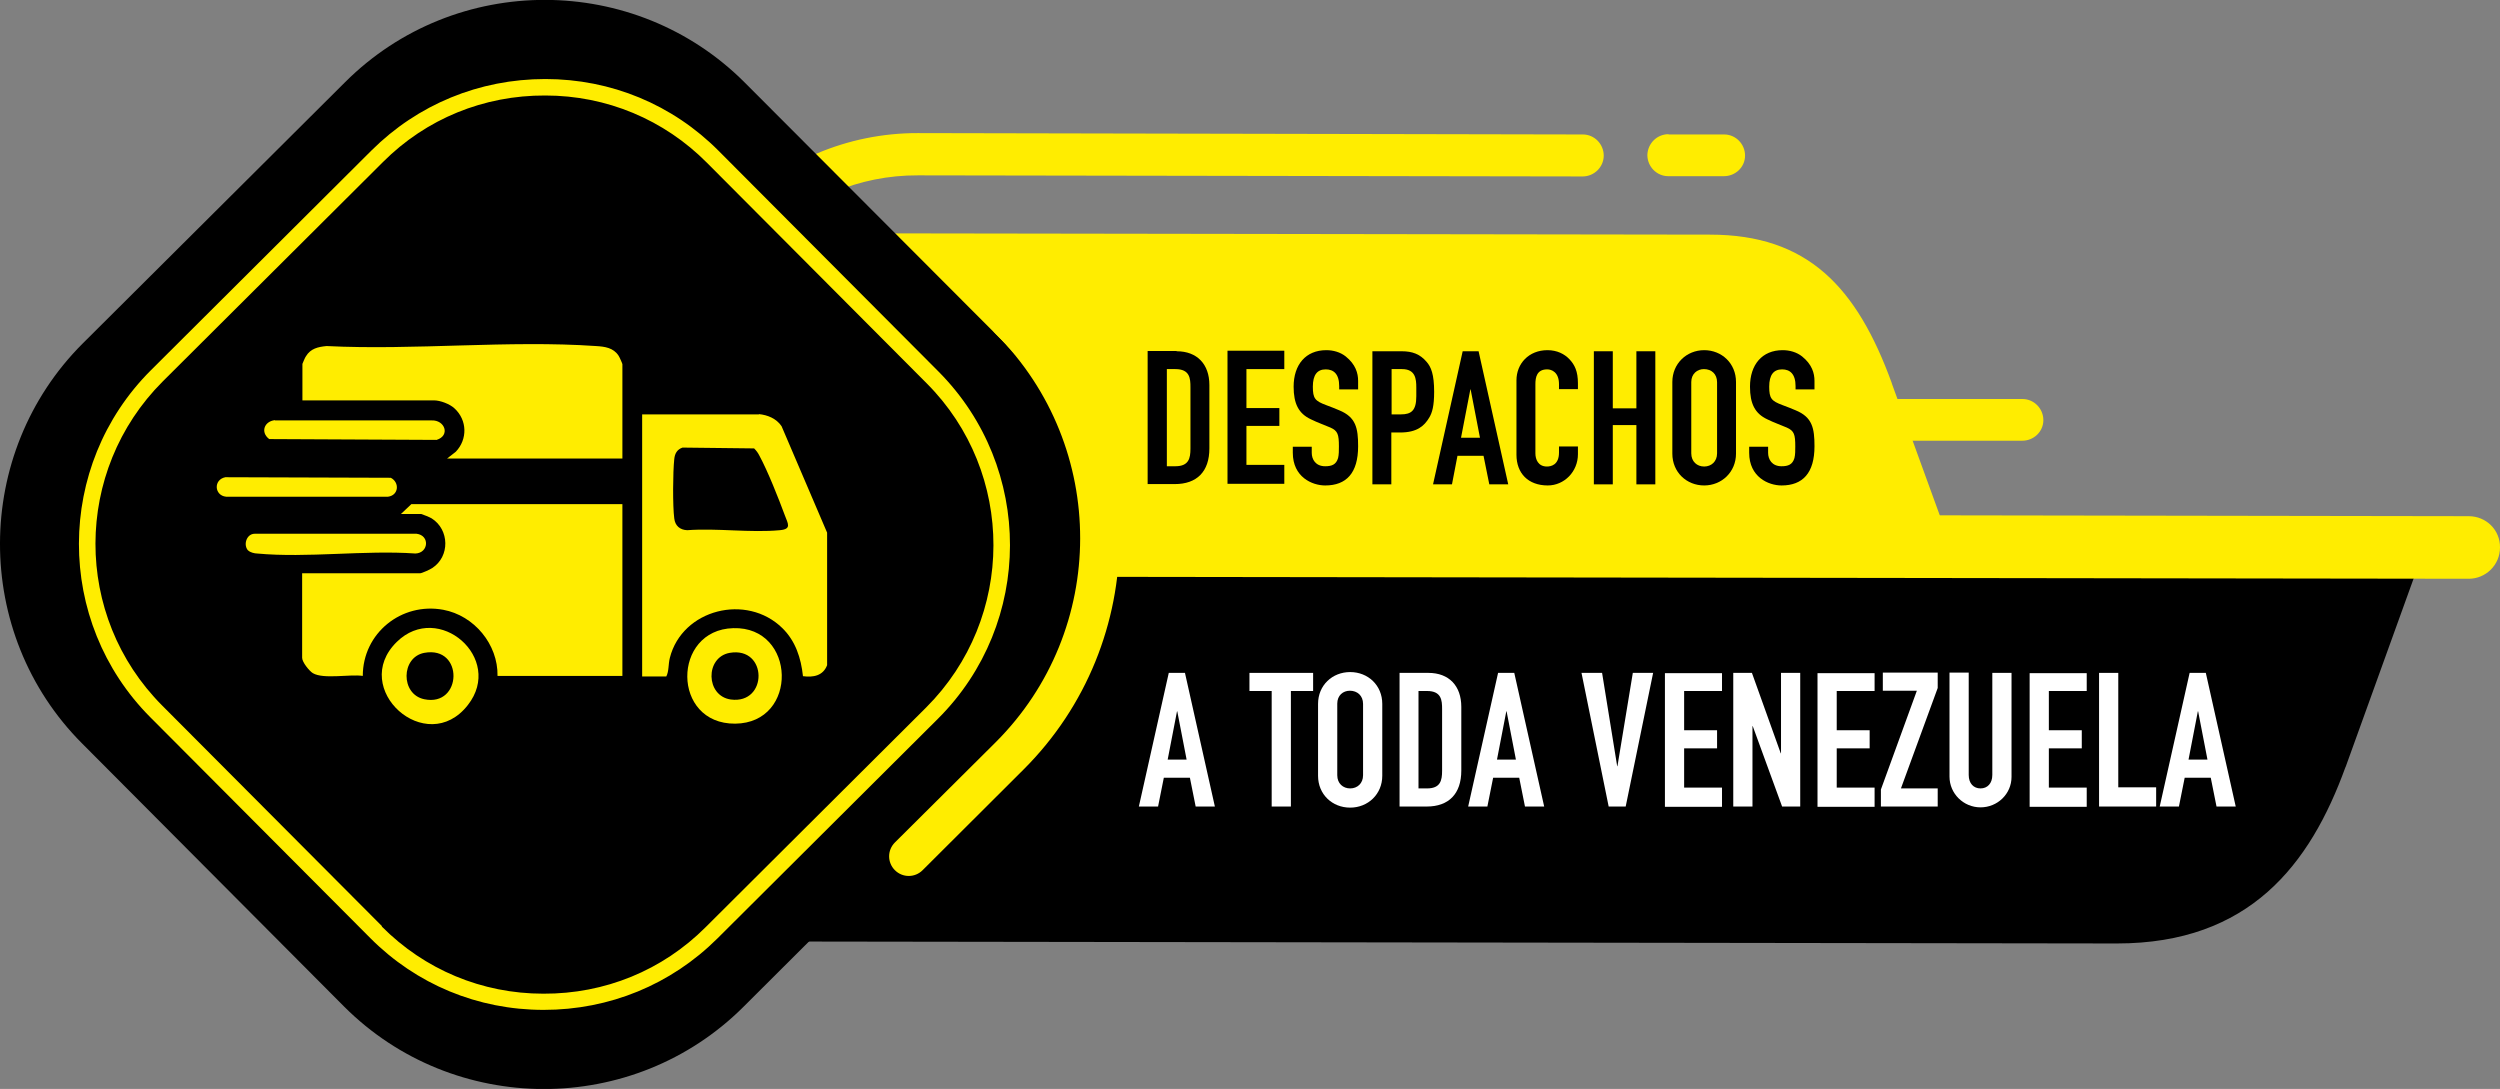 <svg viewBox="0 0 91.1 39.68" xmlns="http://www.w3.org/2000/svg" data-name="Capa 2" id="Capa_2">
  <rect x="0" y="0" width="91.1" height="39.68" fill="#808080" stroke="none"/>
  <defs>
    <style>
      .cls-1 {
        fill: #fff;
      }

      .cls-2 {
        fill: #ffed00;
      }
    </style>
  </defs>
  <g data-name="Capa 1" id="Capa_1-2">
    <g>
      <path d="M60.8,4.89c-.42,0-.76.34-.77.76,0,.42.34.77.76.77h2.03c.42,0,.77-.33.77-.75s-.34-.77-.76-.77h-2.03Z" class="cls-2"></path>
      <path d="M67.64,14.53c-.42,0-.76.34-.77.76,0,.42.34.77.76.77h6.06c.42,0,.77-.33.77-.75s-.34-.77-.76-.77h-6.06Z" class="cls-2"></path>
      <path d="M33.45,4.85c-5.19-.01-9.42,4.21-9.42,9.39,0,.42.34.77.76.77s.77-.34.77-.76c0-4.34,3.55-7.88,7.89-7.86l24.22.04c.42,0,.77-.34.77-.76s-.34-.77-.76-.77l-24.22-.05Z" class="cls-2"></path>
      <path d="M68.94,13.97c-1.28-3.52-3.07-5.42-6.63-5.42l-32.45-.05c-2.97,0-5.42,2.43-5.42,5.4v.97c0,2.97,2.42,5.42,5.4,5.42l41.42.07-2.32-6.38Z" class="cls-2"></path>
      <path d="M85.47,27.95c-1.29,3.56-3.5,6.43-8.33,6.43l-47.68-.07c-3.54,0-6.44-2.91-6.43-6.45v-1.14c0-3.55,2.91-6.44,6.45-6.43l47.25.07,11.49-.02-2.75,7.62Z"></path>
      <path d="M36.68,12.58c4,4.01,3.98,10.57-.02,14.57l-9.57,9.54c-4.01,4-10.56,3.99-14.56-.02L2.99,27.09c-4-4.01-3.98-10.57.02-14.57L12.58,2.99c4.01-4,10.56-3.99,14.56.02l9.55,9.57Z"></path>
      <path d="M13.54,5.48L5.5,13.49c-3.49,3.48-3.5,9.16-.02,12.65l8.01,8.04c1.68,1.69,3.92,2.62,6.32,2.62s4.64-.92,6.33-2.6l8.04-8.01c3.49-3.48,3.5-9.15.02-12.65l-8.01-8.04c-1.68-1.69-3.92-2.62-6.32-2.62-2.41,0-4.65.93-6.33,2.6ZM13.92,33.75l-8.01-8.04c-3.25-3.26-3.24-8.55.02-11.81L13.96,5.9c1.57-1.57,3.67-2.43,5.91-2.42,2.24,0,4.33.88,5.89,2.45l8.01,8.04h0c3.25,3.26,3.24,8.55-.02,11.81l-8.04,8.01c-1.57,1.57-3.67,2.43-5.91,2.42-2.24,0-4.33-.88-5.89-2.45Z" class="cls-2"></path>
      <path d="M36.3,11.18c-.28.28-.28.73,0,1,4.09,4.11,4.08,10.78-.02,14.87l-3.67,3.65c-.28.28-.28.73,0,1.01.28.28.73.28,1.01,0l3.67-3.66c4.66-4.64,4.68-12.22.02-16.87-.29-.27-.74-.27-1.02.01Z" class="cls-2"></path>
      <path d="M91.1,19.95c0,.64-.52,1.14-1.14,1.14l-49.68-.07c-.64,0-.73-.51-.73-1.15h0c0-.64.52-1.14,1.14-1.14l49.27.08c.64,0,1.15.51,1.14,1.14h0Z" class="cls-2"></path>
    </g>
    <g>
      <path d="M43.18,24.52l1.09,4.87h-.7l-.21-1.05h-.95l-.21,1.05h-.7l1.09-4.87h.58ZM42.54,27.68h.7l-.34-1.76h-.01l-.34,1.76Z" class="cls-1"></path>
      <path d="M47.85,24.52v.66h-.81v4.21h-.7v-4.21h-.81v-.66h2.31Z" class="cls-1"></path>
      <path d="M50.37,28.27c0,.67-.52,1.16-1.17,1.16s-1.17-.48-1.17-1.16v-2.62c0-.68.52-1.16,1.17-1.16s1.17.48,1.17,1.16v2.62ZM48.73,28.25c0,.3.21.48.47.48s.47-.18.47-.48v-2.6c0-.3-.21-.48-.48-.48-.25,0-.46.17-.46.47v2.6Z" class="cls-1"></path>
      <path d="M52.05,24.52c.75,0,1.2.47,1.2,1.24v2.32c0,.85-.46,1.31-1.26,1.31h-.99v-4.87h1.06ZM51.69,28.73h.31c.49,0,.55-.29.55-.64v-2.25c0-.32-.02-.66-.55-.66h-.31v3.55Z" class="cls-1"></path>
      <path d="M55.18,24.52l1.09,4.87h-.7l-.21-1.05h-.95l-.21,1.05h-.7l1.09-4.87h.58ZM54.54,27.68h.7l-.34-1.76h-.01l-.34,1.76Z" class="cls-1"></path>
      <path d="M58.38,24.52l.55,3.4h.01l.56-3.4h.74l-1,4.87h-.62l-.99-4.87h.74Z" class="cls-1"></path>
      <path d="M62.75,24.52v.66h-1.38v1.43h1.2v.66h-1.2v1.43h1.38v.7h-2.08v-4.87h2.08Z" class="cls-1"></path>
      <path d="M63.84,24.52l1.05,2.93h.01v-2.93h.7v4.87h-.66l-1.07-2.93h-.01v2.93h-.7v-4.87h.67Z" class="cls-1"></path>
      <path d="M68.31,24.52v.66h-1.38v1.43h1.2v.66h-1.2v1.43h1.38v.7h-2.08v-4.87h2.08Z" class="cls-1"></path>
      <path d="M70.61,24.52v.55l-1.34,3.66h1.34v.66h-2.07v-.62l1.31-3.6h-1.24v-.66h2Z" class="cls-1"></path>
      <path d="M71.74,24.52v3.72c0,.31.18.49.43.49s.43-.18.43-.49v-3.72h.7v3.79c0,.62-.51,1.11-1.13,1.11s-1.13-.5-1.13-1.12v-3.79h.7Z" class="cls-1"></path>
      <path d="M76.04,24.52v.66h-1.38v1.43h1.2v.66h-1.2v1.43h1.38v.7h-2.08v-4.87h2.08Z" class="cls-1"></path>
      <path d="M77.19,24.52v4.17h1.38v.7h-2.08v-4.87h.7Z" class="cls-1"></path>
      <path d="M80.38,24.52l1.09,4.87h-.7l-.21-1.05h-.95l-.21,1.05h-.7l1.09-4.87h.58ZM79.74,27.68h.7l-.34-1.76h-.01l-.34,1.76Z" class="cls-1"></path>
    </g>
    <g>
      <path d="M42.88,12.8c.74,0,1.19.47,1.19,1.23v2.31c0,.85-.46,1.3-1.26,1.3h-.99v-4.85h1.05ZM42.52,16.99h.31c.49,0,.55-.29.55-.64v-2.24c0-.32-.02-.66-.55-.66h-.31v3.54Z"></path>
      <path d="M46.8,12.8v.65h-1.38v1.42h1.2v.65h-1.2v1.42h1.38v.69h-2.07v-4.85h2.07Z"></path>
      <path d="M48.8,14.2v-.13c0-.44-.2-.61-.49-.61-.31,0-.47.2-.47.63s.08.52.48.67c.16.06.37.14.48.19.61.25.69.65.69,1.31,0,.98-.43,1.43-1.2,1.43-.48,0-1.18-.31-1.18-1.19v-.22h.69v.22c0,.24.14.49.49.49.24,0,.4-.06.47-.3.03-.12.03-.27.03-.42,0-.44-.04-.57-.31-.69-.18-.08-.47-.18-.71-.3-.45-.21-.63-.57-.63-1.19,0-.8.44-1.33,1.19-1.33.25,0,.51.07.71.23.36.29.45.61.45.89v.31h-.69Z"></path>
      <path d="M51.08,12.8c.38,0,.66.1.9.38.17.19.28.46.28,1.1,0,.51-.07.76-.18.94-.18.3-.44.54-1.06.54h-.32v1.89h-.69v-4.85h1.07ZM50.71,15.1h.34c.38,0,.56-.14.56-.66v-.32c0-.31-.03-.67-.52-.67h-.38v1.65Z"></path>
      <path d="M53.88,12.8l1.08,4.85h-.69l-.21-1.04h-.95l-.2,1.04h-.69l1.08-4.85h.58ZM53.24,15.95h.69l-.34-1.76h-.01l-.34,1.76Z"></path>
      <path d="M56.81,14.19v-.19c0-.44-.27-.54-.43-.54-.38,0-.43.29-.43.54v2.52c0,.22.1.48.42.48.14,0,.44-.05.44-.51v-.22h.69v.28c0,.64-.5,1.14-1.1,1.14-.71,0-1.14-.44-1.14-1.12v-2.71c0-.61.45-1.1,1.13-1.1.35,0,.62.14.8.33.19.2.31.44.31.88v.21h-.69Z"></path>
      <path d="M58.77,12.8v2.08h.86v-2.08h.69v4.85h-.69v-2.16h-.86v2.16h-.69v-4.85h.69Z"></path>
      <path d="M63.26,16.53c0,.67-.52,1.16-1.16,1.16s-1.16-.48-1.16-1.16v-2.61c0-.67.52-1.16,1.16-1.16s1.16.48,1.16,1.16v2.61ZM61.63,16.52c0,.3.21.48.47.48s.47-.18.47-.48v-2.59c0-.3-.2-.48-.48-.48-.24,0-.46.17-.46.47v2.59Z"></path>
      <path d="M65.43,14.2v-.13c0-.44-.2-.61-.49-.61-.31,0-.47.2-.47.63s.08.52.48.67c.16.06.37.14.48.19.61.25.69.65.69,1.31,0,.98-.43,1.43-1.2,1.43-.48,0-1.18-.31-1.18-1.19v-.22h.69v.22c0,.24.14.49.49.49.24,0,.4-.06.47-.3.03-.12.03-.27.03-.42,0-.44-.04-.57-.31-.69-.18-.08-.47-.18-.71-.3-.45-.21-.63-.57-.63-1.19,0-.8.44-1.33,1.19-1.33.25,0,.51.07.71.23.36.29.45.61.45.89v.31h-.69Z"></path>
    </g>
    <g>
      <path d="M22.68,18.37v6.26h-4.55c.02-1.15-.85-2.2-1.98-2.41-1.52-.28-2.93.85-2.93,2.41-.47-.07-1.43.13-1.82-.1-.13-.08-.39-.4-.39-.56v-3.08h4.3c.06,0,.37-.14.44-.19.65-.42.63-1.4-.02-1.81-.04-.03-.36-.16-.38-.16h-.74l.38-.36h7.68Z" class="cls-2"></path>
      <path d="M27.65,15.09c.32.03.64.16.83.44l1.66,3.88v4.83c-.15.39-.51.45-.88.4-.07-.66-.27-1.28-.75-1.75-1.3-1.28-3.65-.69-4.1,1.08-.06.23-.03.49-.13.68h-.88v-9.55h4.26ZM24.87,16.31c-.2.07-.28.22-.3.42-.05.46-.06,1.71,0,2.16.03.27.21.42.47.43,1.09-.08,2.31.1,3.38,0,.44-.04.29-.24.18-.54-.23-.62-.62-1.61-.93-2.18-.05-.1-.11-.18-.19-.26l-2.6-.03Z" class="cls-2"></path>
      <path d="M22.68,16.71h-6.39l.32-.25c.43-.45.42-1.15-.05-1.58-.17-.16-.52-.29-.74-.29h-4.8v-1.33s.1-.25.13-.28c.17-.28.44-.34.75-.37,3.21.16,6.63-.22,9.82,0,.32.02.63.06.82.35.03.04.14.29.14.31v3.44Z" class="cls-2"></path>
      <path d="M26.72,22.89c2.3-.07,2.39,3.46.07,3.48s-2.31-3.42-.07-3.48ZM26.59,23.79c-.9.16-.88,1.57.04,1.7,1.36.18,1.35-1.94-.04-1.7Z" class="cls-2"></path>
      <path d="M14.46,23.39c1.52-1.49,3.92.6,2.59,2.3-1.51,1.94-4.33-.6-2.59-2.3ZM15.46,23.79c-.85.16-.87,1.51,0,1.69,1.39.29,1.45-1.96,0-1.69Z" class="cls-2"></path>
      <path d="M9.05,20.07c-.2-.2-.07-.62.23-.62h5.9c.49.06.44.7-.04.72-1.86-.13-3.94.17-5.77,0-.09,0-.26-.04-.32-.11Z" class="cls-2"></path>
      <path d="M8.21,17.39l6.03.02c.33.17.29.64-.1.69h-5.9c-.43-.04-.47-.62-.03-.71Z" class="cls-2"></path>
      <path d="M10.02,15.32h5.71c.48-.02.69.55.18.71l-6.1-.03c-.33-.25-.18-.65.21-.69Z" class="cls-2"></path>
    </g>
  </g>
</svg>